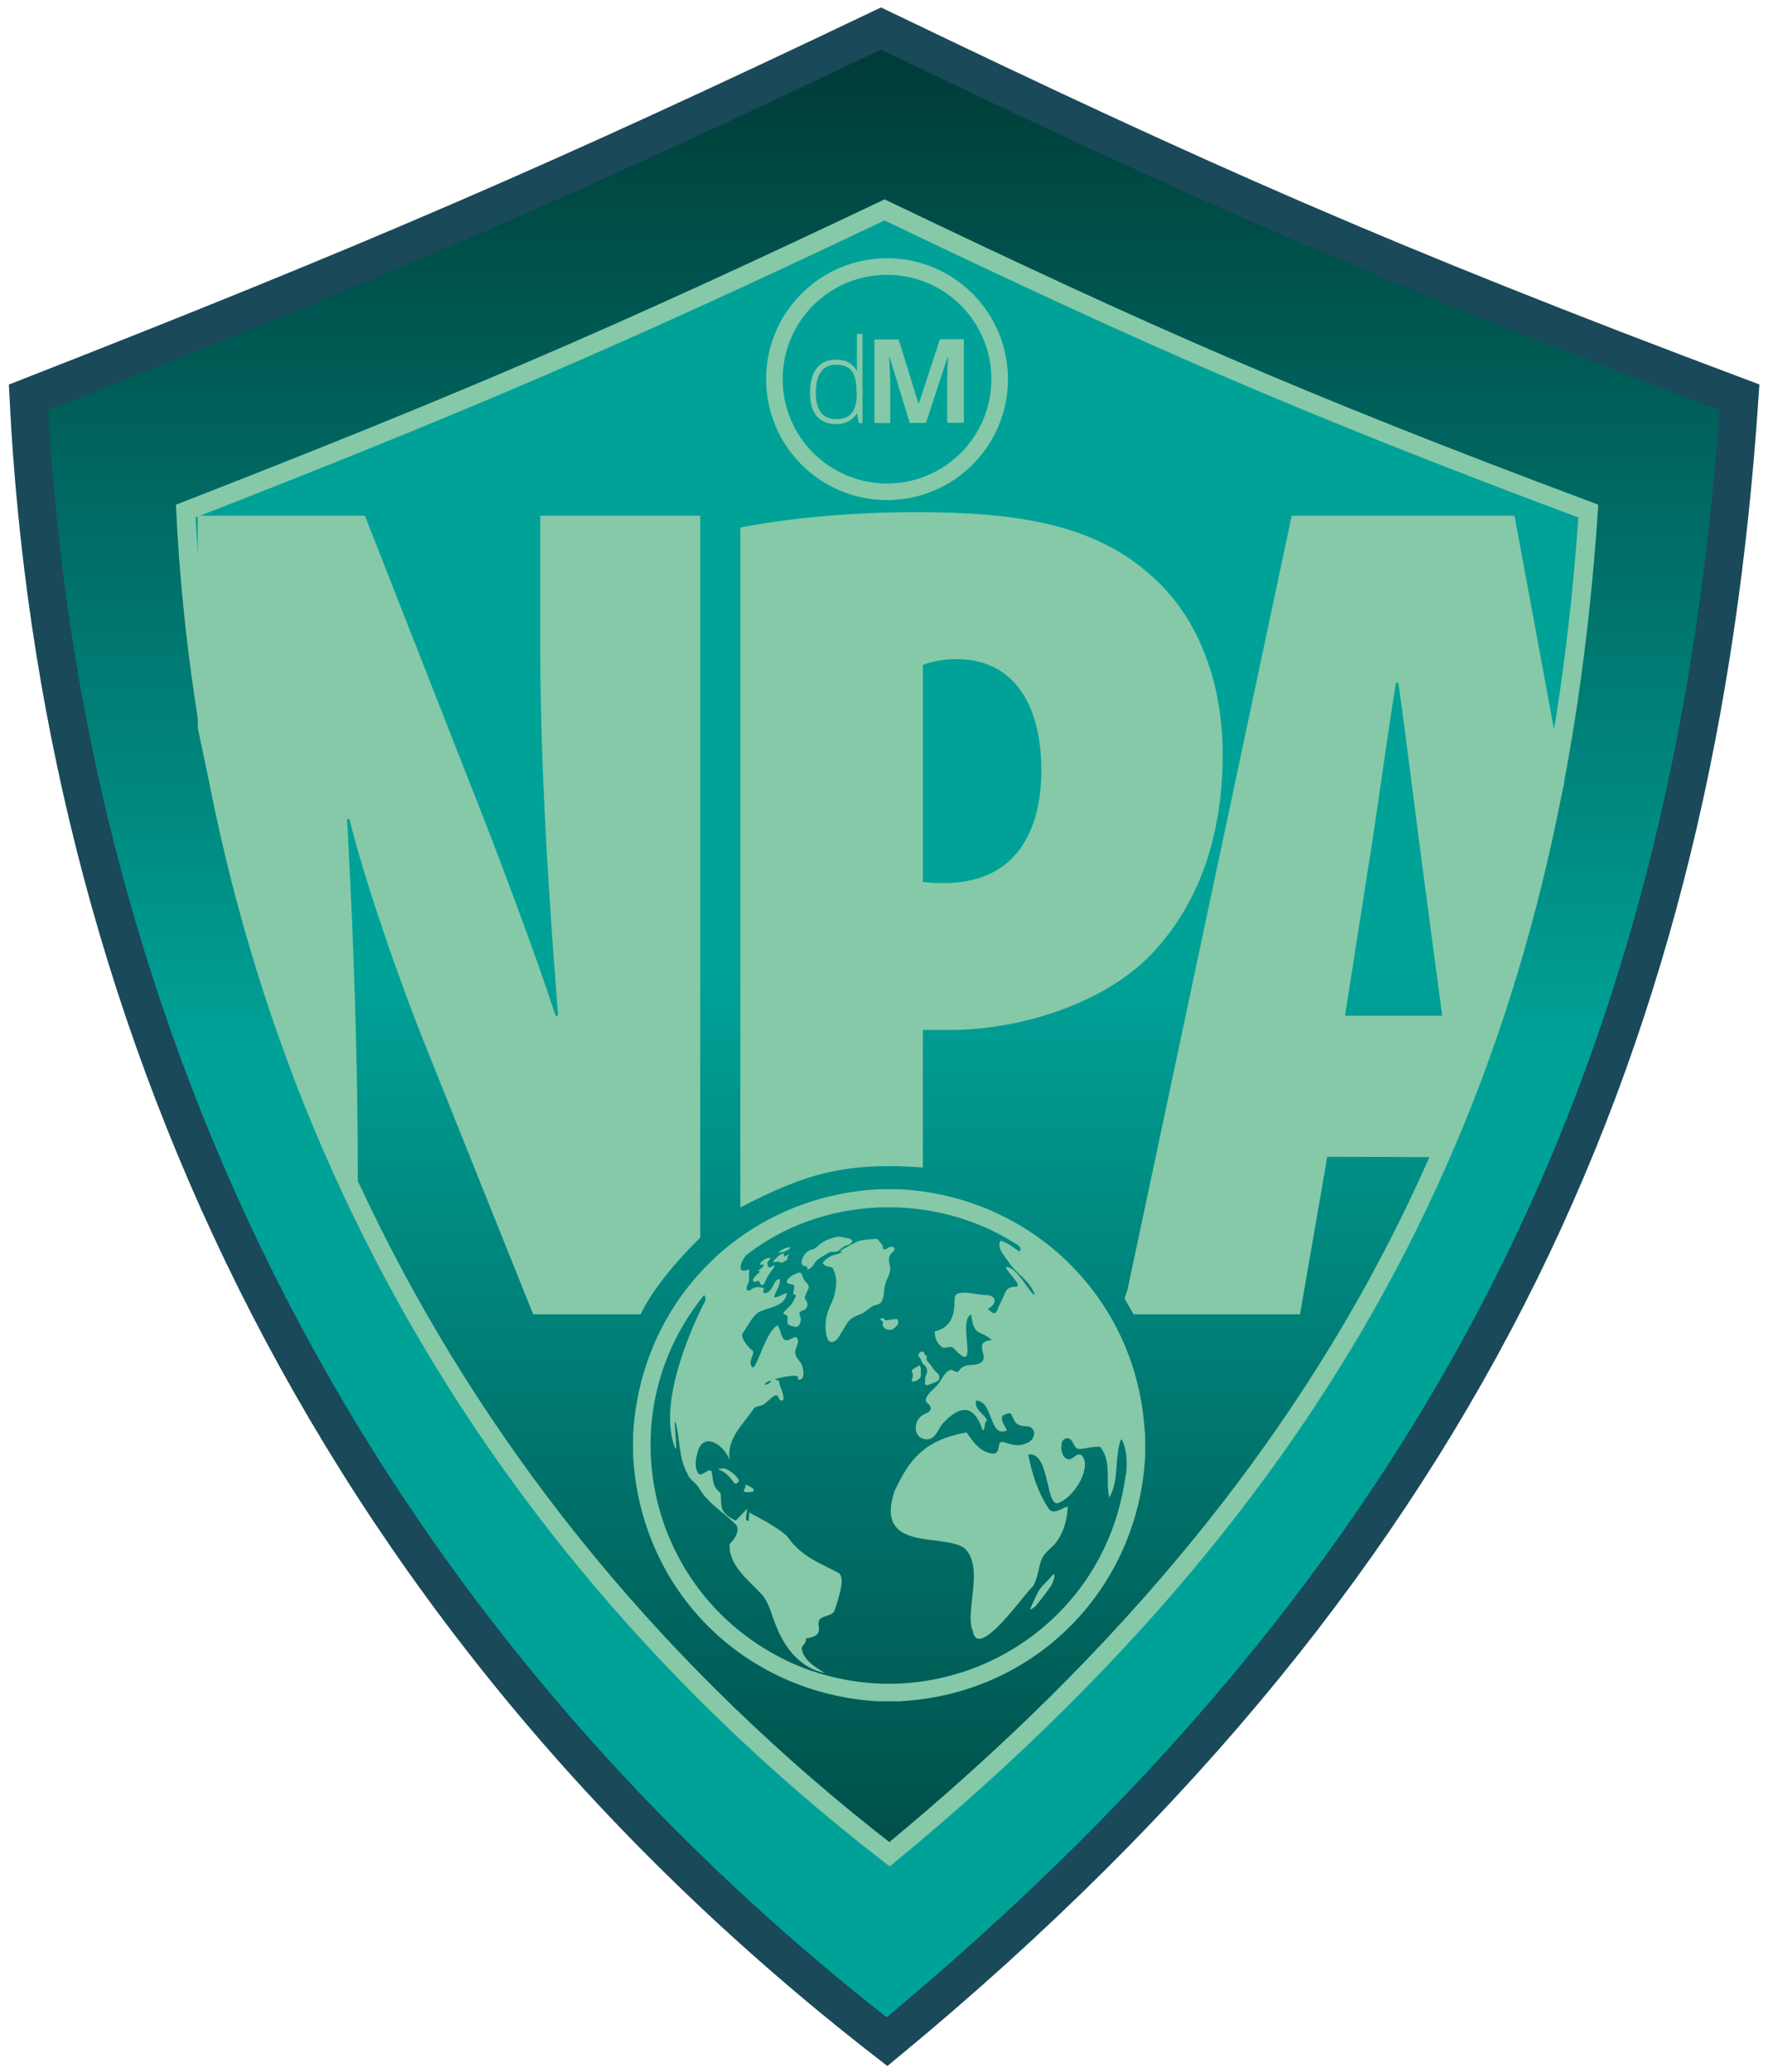 <svg width="186" height="218" viewBox="0 0 186 218" fill="none" xmlns="http://www.w3.org/2000/svg">
<path d="M92.682 3C58.475 19.328 38.804 27.772 3 41.799C6.18 105.403 33.53 168.371 93.318 214.802C155.65 163.283 178.548 107.947 183 41.799C145.404 27.68 125.985 19.02 92.682 3Z" fill="url(#paint0_linear_148_378)" stroke="#1A495A" stroke-width="4"/>
<path d="M93.057 22.081C65.015 35.418 48.889 42.315 19.537 53.773C22.144 105.726 44.565 157.159 93.579 195.085C144.678 153.003 163.449 107.803 167.099 53.773C136.279 42.24 120.359 35.167 93.057 22.081Z" fill="url(#paint1_linear_148_378)" stroke="#85C9A9" stroke-width="2"/>
<path d="M152.36 121.744L139.632 121.701L136.765 138.281H119.267L118.311 136.624L118.373 136.43L118.622 135.656L119.18 133.03L120.294 127.778L122.522 117.275L126.979 96.269L135.892 54.257H159.329L164.555 82.505C160.485 97.237 158.293 106.955 152.36 121.744ZM141.502 106.866H151.724L149.605 90.909C148.982 86.171 147.86 77.071 147.112 71.835H146.862C145.99 77.071 144.743 86.421 143.995 90.909L141.502 106.866Z" fill="#85C9A9"/>
<path d="M77.891 127.028V55.504C82.877 54.507 89.734 53.883 96.341 53.883C106.937 53.883 115.041 55.13 121.024 60.49C126.385 65.103 128.629 72.334 128.629 79.315C128.629 89.039 125.512 96.02 120.65 100.882C115.165 106.118 106.439 108.362 99.956 108.362C99.084 108.362 98.086 108.362 97.089 108.362V122.823C88.871 122.225 84.656 123.524 77.891 127.028ZM97.089 69.965V92.779C97.837 92.903 98.585 92.903 99.333 92.903C107.062 92.903 109.555 87.169 109.555 81.06C109.555 74.328 106.813 69.342 100.58 69.342C99.333 69.342 97.962 69.591 97.089 69.965Z" fill="#85C9A9"/>
<path d="M37.639 128.105C28.739 108.377 25.015 97.104 20.809 76.585V54.257H38.387L50.23 84.426C52.349 89.787 56.338 100.383 58.458 106.866H58.707C58.208 100.009 56.837 83.678 56.837 67.846V54.257H73.667V130.209C71.056 132.753 68.57 135.785 67.395 138.281H56.089L44.745 109.982C42.127 103.5 38.262 92.405 36.766 86.171H36.517C36.891 93.402 37.639 107.364 37.639 123.82V128.105Z" fill="#85C9A9"/>
<path d="M120.375 149.913C119.23 136.124 108.163 125.794 94.616 125.12H92.466C78.193 125.858 67.329 136.925 66.604 150.982V153.131C67.368 167.417 78.346 178.166 92.351 178.993H91.677H94.743C94.743 178.993 94.743 178.993 94.743 178.98C108.99 178.204 119.777 167.086 120.477 153.131V150.982C120.439 150.625 120.401 150.269 120.375 149.913ZM118.429 155.129C116.305 171.64 99.526 181.232 84.464 175.457C68.487 169.122 63.386 149.417 74.071 136.251C74.428 136.658 74.097 137.04 73.868 137.497C71.616 142.128 69.428 148.539 71.056 152.406H71.146C71.095 151.465 71.044 150.536 70.98 149.608C71.006 149.608 71.031 149.582 71.056 149.582C71.565 151.312 71.362 153.386 72.329 155.052C72.57 155.739 73.219 155.955 73.575 156.617C74.58 158.283 76.183 159.11 77.519 160.51C77.76 161.222 77.302 161.909 76.755 162.443C76.654 164.758 78.791 166.259 80.241 167.849C81.004 168.854 81.195 170.037 81.704 171.195C82.632 173.485 84.235 175.495 86.792 176.029C85.8 175.431 84.413 174.591 84.337 173.332C84.528 173.027 84.82 172.823 84.795 172.378C87.008 172.06 85.724 171.004 86.258 170.343C86.703 169.936 87.555 170.025 87.81 169.427C88.179 168.206 89.006 165.979 88.204 165.471C85.8 164.249 84.223 163.652 82.811 161.629C81.628 160.56 80.228 159.912 78.829 159.123C78.803 159.466 78.791 159.721 78.765 159.975C78.231 160.191 78.638 159.059 78.6 158.741C78.18 159.174 77.786 159.581 77.391 159.988C75.636 159.098 75.929 158.576 75.814 157.075C74.936 156.426 75.051 155.803 74.873 154.836C74.58 154.314 73.944 155.358 73.512 155.065C73.028 154.454 73.181 153.564 73.372 152.852C73.97 150.46 76.259 152.076 76.755 153.628C76.438 151.287 78.155 149.926 79.287 148.208C79.579 147.916 79.808 147.992 80.203 147.827C80.724 147.56 80.903 147.191 81.488 146.835C81.628 146.771 81.717 146.796 81.831 146.898C81.984 147.14 82.047 147.522 82.416 147.267C82.505 146.695 82.06 145.982 81.946 145.321L82.009 145.295L81.577 145.155C81.577 145.155 81.577 145.105 81.564 145.079C81.996 144.965 84.401 144.354 83.905 145.117C84.706 145.359 84.566 144.112 84.375 143.654C84.197 143.146 83.676 142.878 83.65 142.293C83.65 141.772 84.172 141.326 83.841 140.741C83.765 140.652 83.676 140.665 83.51 140.703C82.098 141.619 82.365 140.296 81.806 139.431C80.317 140.22 79.414 145.245 78.969 143.489C78.842 142.891 79.643 142.242 78.944 141.924C78.613 141.543 77.913 140.779 78.104 140.322C78.613 139.622 79.007 138.693 79.707 138.121C80.839 137.459 82.518 137.587 82.798 136.022C82.327 136.124 81.971 136.518 81.424 136.48C81.602 135.818 82.162 135.182 82.035 134.572C81.475 134.572 81.36 135.437 80.979 135.806C80.635 136.149 80.076 136.2 80.394 135.513C79.834 135.386 79.363 135.322 78.867 135.78C78.282 135.869 78.651 135.17 78.791 134.788C78.829 134.355 78.765 134.05 78.829 133.541C77.353 134.165 77.977 132.702 78.447 132.104C86.398 125.794 98.076 125.387 106.599 130.692C106.98 130.946 107.553 131.124 107.286 131.671C106.662 131.353 105.975 130.666 105.25 130.539C104.83 131.302 105.708 132.155 106.153 132.829C106.98 134.076 108.354 134.724 108.85 136.187C108.825 136.2 108.787 136.225 108.761 136.238C107.794 135.208 107.12 133.592 105.912 133.274L105.835 133.363C106.052 133.987 107.514 135.131 106.929 135.386C105.721 135.335 105.797 136.035 105.365 136.861C104.767 137.866 104.958 138.719 103.914 137.701C104.97 137.179 104.869 136.238 103.66 136.251C102.604 136.225 101.65 135.78 100.671 136.136C100.454 136.314 100.442 136.505 100.416 136.9C100.429 138.566 99.92 139.698 98.317 140.093C98.368 140.627 98.483 141.212 98.953 141.594C99.399 142.115 99.984 141.352 100.429 141.95C103.164 144.876 100.645 138.96 102.172 138.286C102.439 140.703 103.126 139.864 104.36 140.996C101.676 141.212 105.377 143.553 101.841 143.629C101.485 143.667 101.103 143.871 100.887 144.214C100.671 144.596 100.251 144.011 99.933 144.138C99.271 144.469 99.055 145.232 98.559 145.791C96.257 147.865 98.101 147.343 97.897 148.323C97.745 148.603 97.529 148.628 97.223 148.794C96.015 149.353 95.977 151.363 97.478 151.427C98.521 151.465 98.699 150.155 99.373 149.557C101.358 147.547 102.604 148.145 103.368 150.46C103.393 150.46 103.431 150.46 103.457 150.473C103.66 150.193 103.52 149.849 103.762 149.481C103.8 149.481 103.838 149.481 103.876 149.481C103.584 148.768 102.452 148.298 102.681 147.343C104.563 147.42 104.016 151.325 105.924 150.498C105.797 150.091 104.97 149.099 105.657 148.844C105.823 148.781 106.255 148.565 106.37 148.768C106.624 149.163 106.7 149.671 107.095 149.862C107.464 150.117 107.947 149.964 108.392 150.142C109.117 150.536 108.774 151.592 108.011 151.821C107.107 152.266 106.433 151.961 105.466 151.694C104.69 151.656 105.581 153.411 103.851 152.801C102.808 152.406 102.312 151.554 101.688 150.702C97.236 151.503 95.646 153.551 94.094 156.922C91.97 163.384 99.31 161.235 101.51 162.914C103.584 165 101.459 169.643 102.337 171.564C102.859 174.884 107.896 167.468 108.634 166.946C109.194 166.119 109.206 165 109.601 164.02C109.881 163.359 110.415 163.054 110.949 162.469C111.878 161.324 112.272 159.963 112.336 158.487C111.763 158.64 110.911 159.365 110.389 158.818C109.181 157.024 108.583 155.103 108.176 153.03C110.568 152.635 109.931 159.136 111.534 158.029C113.163 157.342 114.943 154.162 113.748 153.081C113.252 152.839 113.01 153.437 112.488 153.538C111.789 153.538 111.572 152.521 111.674 151.961C111.687 151.516 112.094 151.172 112.501 151.363C112.972 151.579 112.934 152.355 113.481 152.444C114.244 152.444 115.033 152.114 115.77 152.241C116.979 153.806 116.292 155.841 116.699 157.558C117.767 155.714 117.221 153.462 117.907 151.465C117.946 151.465 117.984 151.465 118.022 151.465C118.569 152.546 118.607 153.946 118.467 155.167L118.429 155.129ZM80.419 145.664C80.597 145.384 80.852 145.308 81.182 145.245C80.966 145.512 80.775 145.702 80.419 145.664Z" fill="#85C9A9"/>
<path d="M92.924 136.544C92.949 136.416 92.975 136.289 92.975 136.162C93 135.551 93.127 134.979 93.394 134.432C93.484 134.241 93.573 134.038 93.611 133.834C93.649 133.643 93.687 133.414 93.636 133.236C93.458 132.626 93.42 132.079 94.005 131.646C94.081 131.583 94.132 131.341 94.081 131.29C93.992 131.201 93.814 131.15 93.687 131.176C93.534 131.201 93.394 131.315 93.254 131.392C93.013 131.519 92.924 131.494 92.886 131.226C92.835 130.857 92.504 130.679 92.339 130.387C92.326 130.361 92.262 130.336 92.224 130.336C91.626 130.4 90.99 130.361 90.43 130.552C89.794 130.756 89.209 131.163 88.599 131.481C88.522 131.519 88.446 131.57 88.319 131.659C88.446 131.659 88.51 131.659 88.586 131.672C88.586 131.684 88.586 131.71 88.599 131.723C88.446 131.799 88.293 131.875 88.141 131.926C87.912 132.002 87.67 132.041 87.454 132.142C87.199 132.282 86.932 132.435 86.729 132.651C86.5 132.893 86.551 133.007 86.843 133.147C86.996 133.224 87.161 133.274 87.327 133.287C87.505 133.313 87.619 133.376 87.67 133.542C87.721 133.656 87.772 133.783 87.81 133.898C88.077 134.636 87.975 135.373 87.81 136.098C87.708 136.582 87.505 137.04 87.301 137.485C86.831 138.554 86.691 139.648 87.034 140.792C87.148 141.174 87.505 141.314 87.835 141.085C88.001 140.971 88.153 140.818 88.255 140.64C88.497 140.258 88.739 139.877 88.955 139.47C89.235 138.923 89.68 138.579 90.252 138.376C90.57 138.261 90.901 138.096 91.168 137.879C91.499 137.6 91.83 137.358 92.249 137.269C92.644 137.192 92.809 136.925 92.886 136.556L92.924 136.544Z" fill="#85C9A9"/>
<path d="M84.337 134.05C84.312 133.974 84.146 133.859 84.096 133.872C83.663 134.025 83.218 134.19 82.912 134.559C82.836 134.661 82.734 134.864 82.785 134.928C82.849 135.03 83.027 135.093 83.167 135.106C83.536 135.144 83.599 135.208 83.536 135.577C83.523 135.653 83.51 135.729 83.485 135.806C83.421 136.047 83.459 136.238 83.765 136.276C83.612 136.569 83.51 136.861 83.345 137.103C83.192 137.332 82.976 137.51 82.785 137.714C82.683 137.828 82.556 137.93 82.467 138.045C82.391 138.146 82.416 138.273 82.569 138.299C82.862 138.363 82.874 138.579 82.849 138.82C82.811 139.291 82.874 139.393 83.345 139.52C83.434 139.546 83.536 139.558 83.625 139.584C83.841 139.635 83.981 139.546 84.096 139.367C84.274 139.062 84.299 138.757 84.159 138.439C84.045 138.159 84.134 137.955 84.388 137.905C84.91 137.777 85.113 137.23 84.782 136.798C84.655 136.632 84.63 136.48 84.719 136.302C84.821 136.073 84.935 135.831 85.037 135.602C85.126 135.386 85.1 135.195 84.922 135.042C84.617 134.775 84.464 134.432 84.35 134.063L84.337 134.05Z" fill="#85C9A9"/>
<path d="M87.734 131.697C87.963 131.735 88.153 131.659 88.319 131.506C88.586 131.252 88.891 131.035 89.26 130.972C89.336 130.959 89.413 130.921 89.464 130.87C89.54 130.768 89.654 130.641 89.654 130.539C89.654 130.463 89.489 130.348 89.375 130.323C89.018 130.234 88.65 130.17 88.281 130.094C88.255 130.094 88.23 130.094 88.204 130.094C87.377 130.247 86.627 130.526 86.004 131.124C85.838 131.277 85.635 131.417 85.418 131.468C84.782 131.62 84.515 132.078 84.35 132.625C84.261 132.905 84.413 133.172 84.655 133.198C84.897 133.223 84.999 133.312 84.922 133.605C85.278 133.452 85.482 133.261 85.647 132.982C85.749 132.791 85.902 132.6 86.08 132.473C86.347 132.269 86.665 132.117 86.945 131.926C87.187 131.76 87.428 131.671 87.708 131.71L87.734 131.697Z" fill="#85C9A9"/>
<path d="M97.274 143.654C97.58 143.909 97.618 144.38 97.401 144.71C97.363 144.774 97.338 144.863 97.338 144.952C97.325 145.117 97.338 145.295 97.312 145.461C97.3 145.677 97.414 145.779 97.605 145.715C97.923 145.613 98.228 145.499 98.534 145.359C98.89 145.194 98.928 144.761 98.635 144.494C98.457 144.329 98.305 144.151 98.152 143.973C97.999 143.782 97.898 143.54 97.719 143.375C97.529 143.184 97.414 143.018 97.503 142.751C97.516 142.713 97.465 142.586 97.427 142.586C97.198 142.56 97.211 142.382 97.211 142.204C96.791 142.179 96.664 142.306 96.613 142.688C96.727 142.828 96.855 142.917 96.88 143.031C96.944 143.286 97.058 143.476 97.261 143.654H97.274Z" fill="#85C9A9"/>
<path d="M81.119 133.287C81.055 133.312 80.966 133.363 80.915 133.351C80.775 133.312 80.686 132.867 80.775 132.753C80.864 132.625 80.966 132.511 81.093 132.346C80.648 132.295 80.368 132.524 80.114 132.74C80.025 132.804 79.986 132.943 79.936 133.045C80.05 133.045 80.152 133.045 80.266 133.045C80.279 133.045 80.305 133.045 80.343 133.045C80.292 133.389 79.986 133.49 79.732 133.681C79.821 133.719 79.885 133.758 79.974 133.796C79.783 133.961 79.643 134.063 79.528 134.19C79.414 134.305 79.312 134.432 79.236 134.572C79.198 134.635 79.223 134.775 79.274 134.826C79.325 134.877 79.452 134.877 79.528 134.826C79.77 134.712 79.897 134.775 79.974 135.017C80.05 135.233 80.19 135.259 80.355 135.093C80.406 135.042 80.457 134.992 80.47 134.928C80.661 134.355 81.017 133.872 81.386 133.389C81.437 133.325 81.449 133.236 81.475 133.16C81.462 133.147 81.437 133.134 81.424 133.122C81.335 133.172 81.246 133.236 81.144 133.274L81.119 133.287Z" fill="#85C9A9"/>
<path d="M110.835 165.598C110.746 165.7 110.669 165.789 110.58 165.89C110.402 166.081 110.224 166.272 110.046 166.463C109.817 166.717 109.55 166.946 109.359 167.239C109.117 167.621 108.939 168.04 108.749 168.447C108.621 168.714 108.507 168.994 108.392 169.261C108.418 169.287 108.443 169.312 108.469 169.325C108.647 169.185 108.863 169.083 109.003 168.918C109.524 168.269 110.046 167.608 110.517 166.921C110.695 166.666 110.797 166.361 110.898 166.056C110.949 165.929 110.898 165.763 110.898 165.623L110.822 165.598H110.835Z" fill="#85C9A9"/>
<path d="M93.903 139.863C94.094 139.711 94.297 139.558 94.437 139.367C94.514 139.253 94.488 139.062 94.475 138.909C94.475 138.859 94.374 138.769 94.323 138.769C94.043 138.795 93.763 138.82 93.496 138.871C93.305 138.909 93.14 138.986 93.013 138.757C92.974 138.693 92.822 138.68 92.72 138.68C92.682 138.68 92.644 138.757 92.606 138.795C92.669 138.859 92.745 138.909 92.784 138.973C92.847 139.049 92.936 139.215 92.924 139.227C92.758 139.355 92.873 139.456 92.924 139.558C93.076 139.825 93.331 139.902 93.687 139.914C93.712 139.914 93.827 139.914 93.89 139.863H93.903Z" fill="#85C9A9"/>
<path d="M95.951 145.067C95.862 145.27 95.977 145.385 96.193 145.334C96.6 145.245 96.969 144.965 96.88 144.456C96.854 144.291 96.88 144.113 96.88 143.947C96.88 143.858 96.804 143.769 96.74 143.642C96.549 143.744 96.435 143.807 96.307 143.884C96.218 143.934 96.117 143.985 96.053 144.049C95.989 144.113 95.9 144.24 95.913 144.278C96.066 144.545 96.079 144.787 95.951 145.067Z" fill="#85C9A9"/>
<path d="M76.272 154.505C76.272 154.505 76.158 154.48 76.094 154.493C75.929 154.493 75.763 154.518 75.585 154.531C75.585 154.543 75.585 154.569 75.598 154.582C75.623 154.607 75.649 154.62 75.687 154.633C76.323 154.9 76.781 155.37 77.163 155.917C77.252 156.045 77.366 156.172 77.544 156.032C77.71 155.917 77.799 155.777 77.646 155.574C77.29 155.09 76.819 154.734 76.259 154.505H76.272Z" fill="#85C9A9"/>
<path d="M82.836 132.282C82.836 132.282 82.9 132.18 82.925 132.129C82.963 132.066 83.001 132.002 83.052 131.939C82.9 131.99 82.798 132.079 82.671 132.142C82.62 132.168 82.531 132.193 82.493 132.155C82.454 132.129 82.454 132.04 82.454 131.977C82.454 131.939 82.48 131.888 82.493 131.837C81.958 131.977 81.64 132.346 81.335 132.727C81.335 132.753 81.36 132.791 81.373 132.816C81.488 132.791 81.602 132.753 81.729 132.74C81.806 132.74 81.92 132.702 81.958 132.74C82.162 132.905 82.353 132.829 82.518 132.715C82.658 132.613 82.938 132.575 82.823 132.282H82.836Z" fill="#85C9A9"/>
<path d="M78.969 156.439C78.778 156.337 78.587 156.261 78.409 156.184C78.409 156.312 78.435 156.49 78.358 156.591C78.193 156.833 78.193 156.935 78.486 156.986C78.676 157.024 78.893 156.96 79.096 156.948C79.287 156.935 79.363 156.82 79.249 156.668C79.185 156.566 79.058 156.502 78.956 156.439H78.969Z" fill="#85C9A9"/>
<path d="M83.192 131.226C82.658 131.226 82.225 131.455 81.844 131.811C82.353 131.761 82.849 131.646 83.192 131.226Z" fill="#85C9A9"/>
<path d="M93.318 27.17C86.296 27.17 80.597 32.869 80.597 39.891C80.597 46.912 86.296 52.611 93.318 52.611C100.34 52.611 106.039 46.912 106.039 39.891C106.039 32.869 100.34 27.17 93.318 27.17ZM93.318 50.869C87.263 50.869 82.34 45.958 82.34 39.891C82.34 33.823 87.25 28.912 93.318 28.912C99.386 28.912 104.296 33.823 104.296 39.891C104.296 45.958 99.386 50.869 93.318 50.869Z" fill="#85C9A9"/>
<path d="M90.138 37.498C90.138 37.982 90.138 38.478 90.176 38.987H90.138C89.87 38.567 89.552 38.274 89.209 38.096C88.865 37.918 88.458 37.842 87.988 37.842C87.085 37.842 86.398 38.134 85.927 38.732C85.456 39.33 85.215 40.195 85.215 41.327C85.215 42.459 85.456 43.223 85.927 43.782C86.41 44.342 87.097 44.622 88.001 44.622C88.904 44.622 89.641 44.253 90.138 43.503H90.189L90.341 44.508H90.736V35.145H90.15V37.498H90.138ZM90.138 41.327C90.138 42.32 89.96 43.019 89.616 43.452C89.272 43.884 88.726 44.1 87.988 44.1C86.55 44.1 85.825 43.172 85.825 41.315C85.825 40.361 86.003 39.636 86.359 39.127C86.716 38.63 87.25 38.376 87.962 38.376C88.726 38.376 89.273 38.592 89.603 39.038C89.947 39.483 90.112 40.208 90.112 41.213V41.315L90.138 41.327Z" fill="#85C9A9"/>
<path d="M98.877 35.718L96.664 42.448H96.626L94.539 35.718H91.995V44.508H93.662V40.412C93.662 39.942 93.623 39 93.547 37.601H93.598L95.71 44.496H97.414L99.678 37.601H99.729C99.678 38.708 99.653 39.395 99.653 39.649C99.653 39.904 99.653 40.132 99.653 40.323V44.483H101.396V35.693H98.852L98.877 35.718Z" fill="#85C9A9"/>
<defs>
<linearGradient id="paint0_linear_148_378" x1="93" y1="3" x2="93" y2="214.802" gradientUnits="userSpaceOnUse">
<stop stop-color="#003935"/>
<stop offset="0.51" stop-color="#00A298"/>
</linearGradient>
<linearGradient id="paint1_linear_148_378" x1="93.318" y1="22.081" x2="93.318" y2="219.254" gradientUnits="userSpaceOnUse">
<stop offset="0.402" stop-color="#00A298"/>
<stop offset="1" stop-color="#003935"/>
</linearGradient>
</defs>
</svg>
